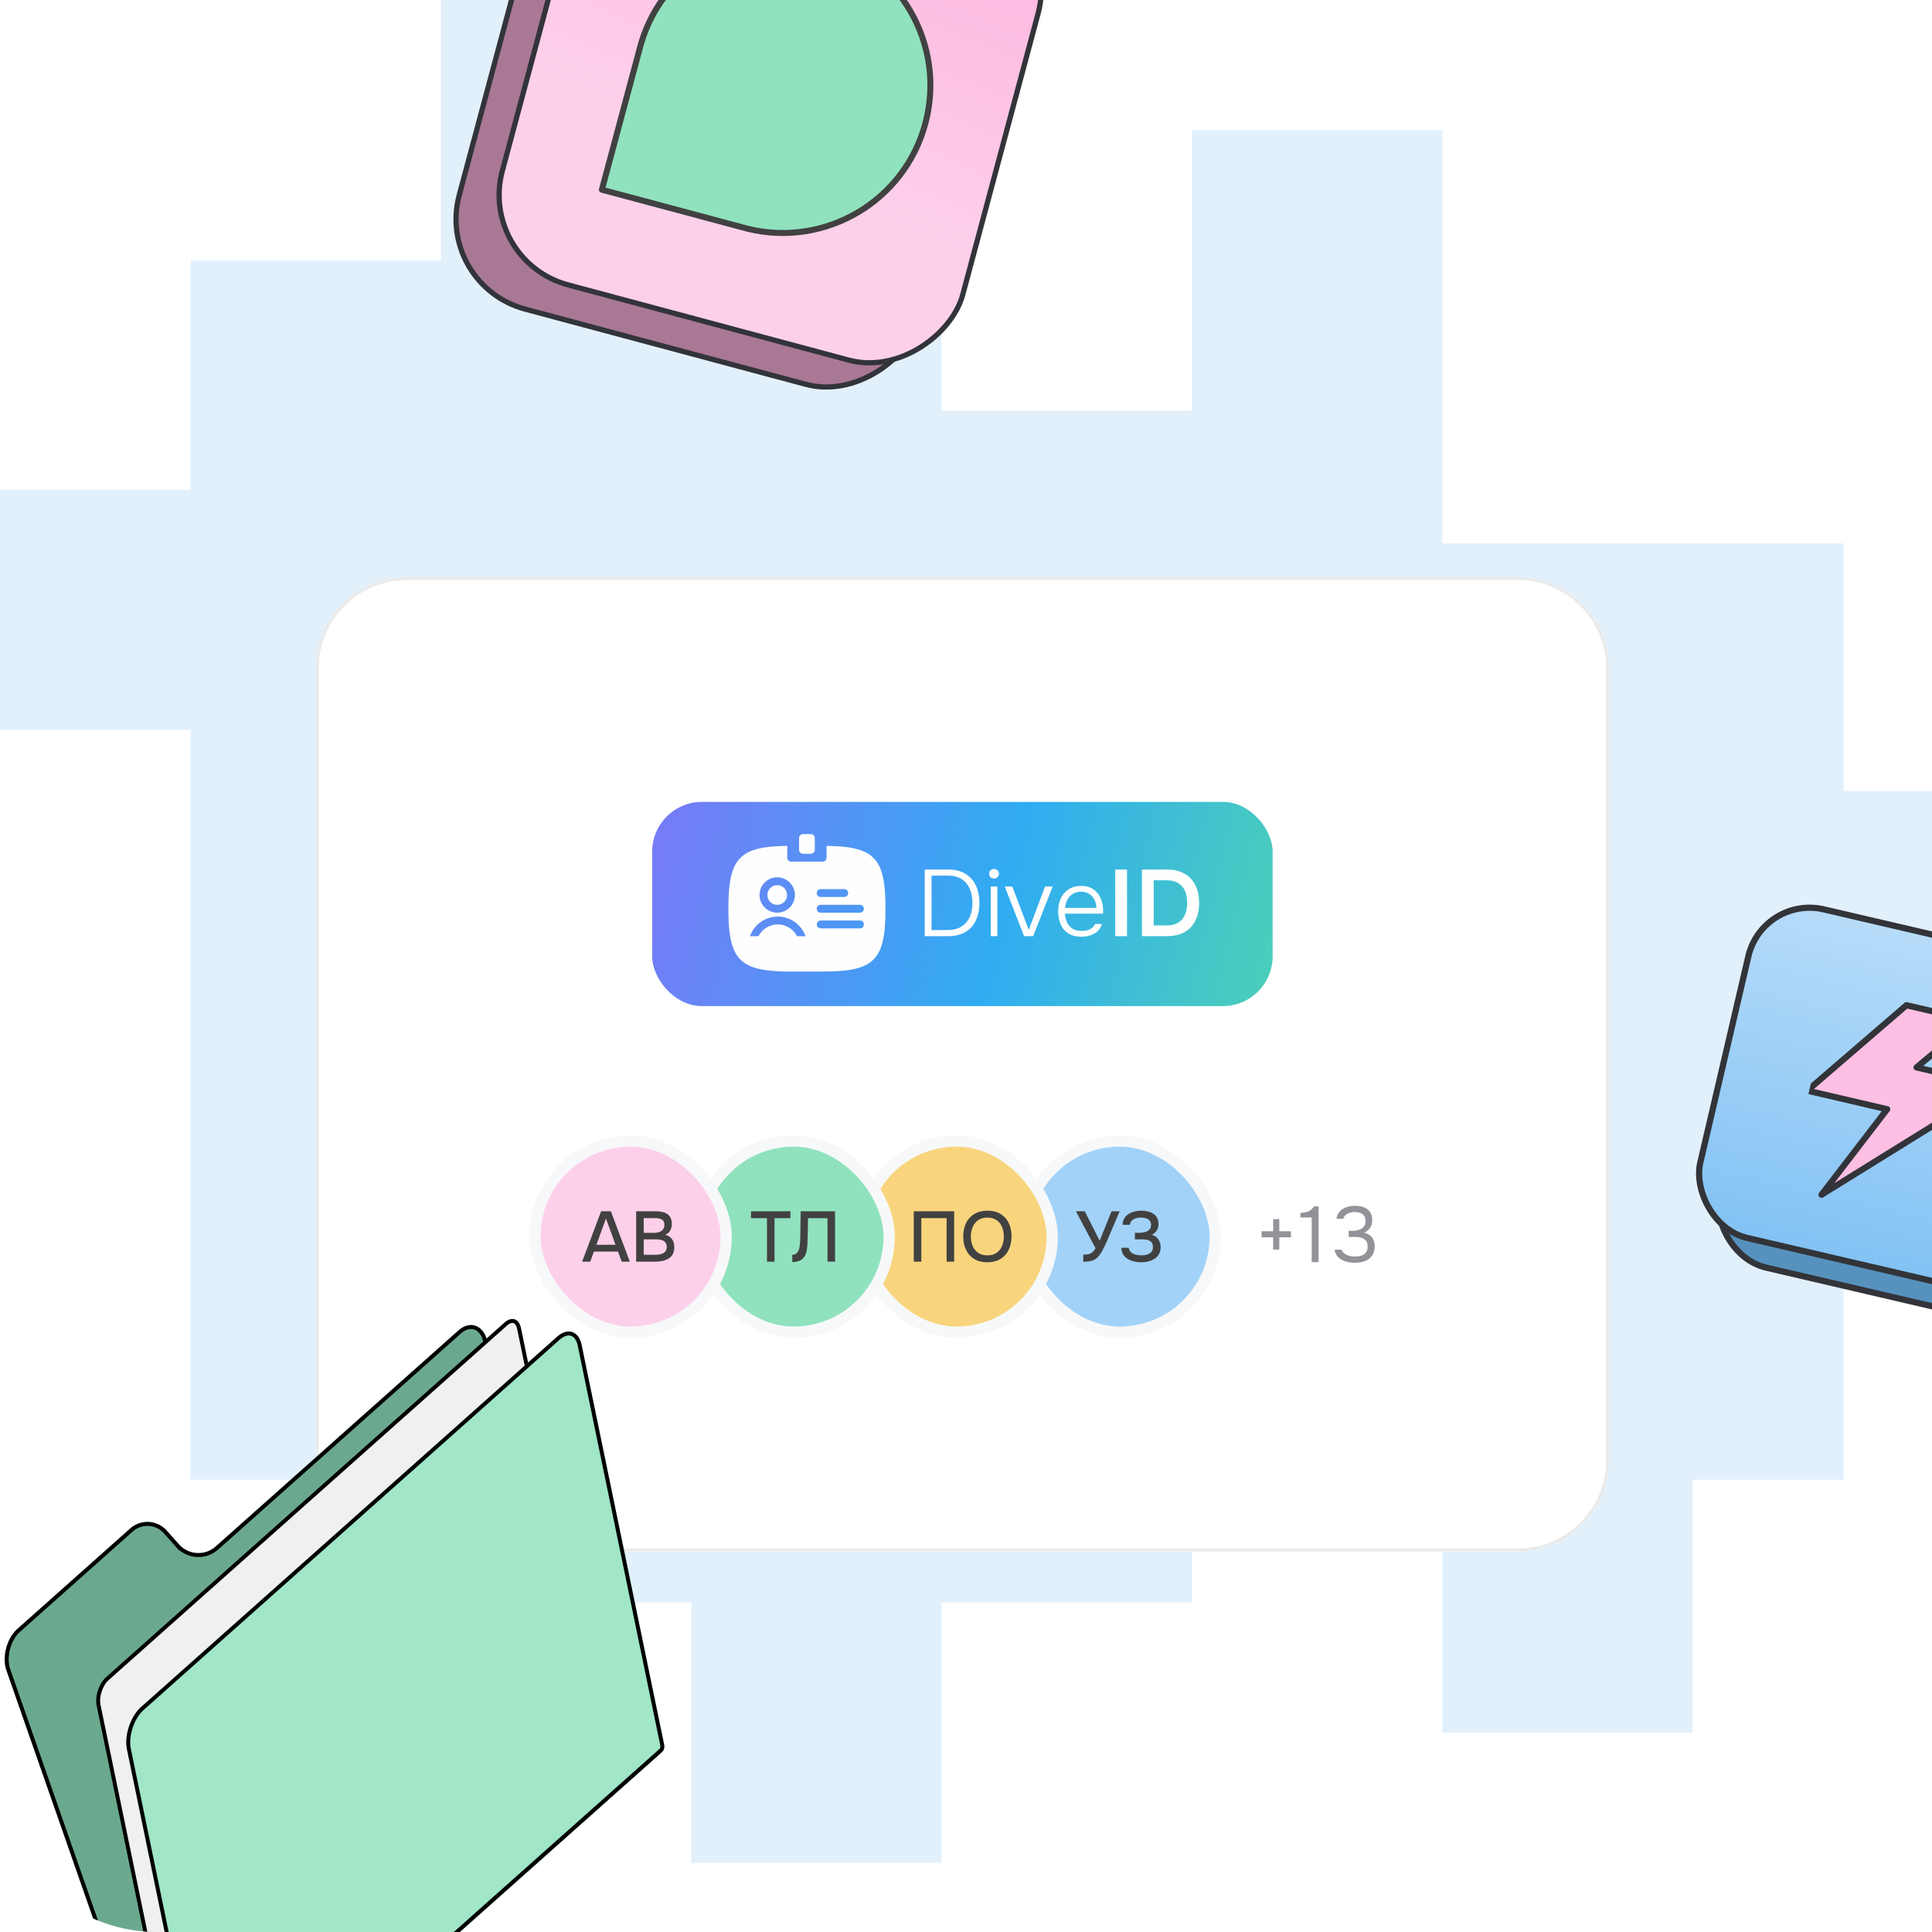 <svg width="492" height="492" viewBox="0 0 492 492" fill="none" xmlns="http://www.w3.org/2000/svg"><g clip-path="url(#clip0_114_10911)"><path d="M0 40C0 17.909 17.909 0 40 0h412c22.091 0 40 17.909 40 40v412c0 22.091-17.909 40-40 40H40c-22.091 0-40-17.909-40-40V40Z" fill="#fff"/><path d="M176.025 124.693h.001V66.315h63.756v38.259h63.756V33.158h63.756v105.238h102.232v63.031h118.412v61.214H469.526v.447h55.618v61.214h-55.618v52.517H431.05v64.429h-63.756v-64.429h-63.756v31.272h-63.756v66.315h-63.756v-97.587h-.001v31.272H112.27v-31.272H48.514V185.906H-10v-61.213h58.514V66.315h63.756V0h63.755v124.693Z" fill="#E2F0FC"/><rect x="453.696" y="235.506" width="85.921" height="85.921" rx="16.014" transform="rotate(13.116 453.696 235.506)" fill="#5792BE" stroke="#323439" stroke-width="1.577"/><rect x="448.866" y="227.947" width="85.921" height="85.921" rx="16.014" transform="rotate(13.116 448.866 227.947)" fill="url(#paint0_linear_114_10911)" stroke="#323439" stroke-width="1.577"/><g clip-path="url(#clip1_114_10911)"><path fill-rule="evenodd" clip-rule="evenodd" d="m485.946 256.095 16.855 3.927-14.284 11.904 20.451 4.765-44.66 27.668 16.727-21.776-20.332-4.737 25.243-21.751Z" fill="#FDBFE3"/><path d="m485.494 255.99 16.855 3.927-14.283 11.904 20.451 4.765-44.66 27.667 16.726-21.775-20.332-4.738 25.243-21.75Z" stroke="#323439" stroke-width="1.577" stroke-linecap="round" stroke-linejoin="round"/></g><rect x="-.815" y=".471" width="121.41" height="121.41" rx="23.688" transform="scale(-1 1) rotate(-15 -182.357 976.097)" fill="#A97894" stroke="#323439" stroke-width="1.331"/><rect x="-.815" y=".471" width="121.41" height="121.41" rx="23.688" transform="scale(-1 1) rotate(-15 -211.233 1014.695)" fill="#8FE2BD"/><rect x="-.815" y=".471" width="121.41" height="121.41" rx="23.688" transform="scale(-1 1) rotate(-15 -211.233 1014.695)" fill="url(#paint1_linear_114_10911)"/><rect x="-.815" y=".471" width="121.41" height="121.41" rx="23.688" transform="scale(-1 1) rotate(-15 -211.233 1014.695)" stroke="#323439" stroke-width="1.331"/><g clip-path="url(#clip2_114_10911)"><path d="M190.661 58.03c19.783 4.808 39.888-7.04 45.185-26.81 5.375-20.06-6.529-40.68-26.589-46.054-19.77-5.297-40.083 6.19-45.811 25.726l-9.975 37.184 37.19 9.955Z" fill="#8FE2BD"/><path d="M190.46 58.266c19.782 4.808 39.887-7.04 45.184-26.81 5.375-20.06-6.529-40.68-26.589-46.054-19.77-5.298-40.083 6.189-45.811 25.725l-9.975 37.185 37.191 9.954Z" stroke="#414141" stroke-width="1.524" stroke-linecap="round" stroke-linejoin="round"/></g><g filter="url(#filter0_dd_114_10911)"><path d="M80.409 146.946c0-12.876 10.437-23.313 23.313-23.313h282.72c12.875 0 23.313 10.437 23.313 23.313v201.506c0 12.876-10.438 23.313-23.313 23.313h-282.72c-12.876 0-23.313-10.437-23.313-23.313V146.946Z" fill="#fff"/><path d="M103.722 123.997h282.72c12.674 0 22.949 10.275 22.949 22.949v201.506c0 12.674-10.275 22.949-22.949 22.949h-282.72c-12.674 0-22.95-10.275-22.95-22.949V146.946c0-12.674 10.276-22.949 22.95-22.949Z" stroke="#EAEAEA" stroke-width=".729"/><rect x="166.082" y="180.897" width="158" height="52" rx="12.669" fill="url(#paint2_linear_114_10911)"/><path d="M210.495 192.106c12.32.147 15 3.157 15 15.993 0 13.176-2.824 16-16 16h-8c-13.176 0-16-2.824-16-16 0-12.836 2.68-15.846 15-15.993v3a1 1 0 0 0 1 1h8a1 1 0 0 0 1-1v-3Zm-12.429 18a7.502 7.502 0 0 0-7.072 5h2.173a5.5 5.5 0 0 1 9.798 0h2.172a7.502 7.502 0 0 0-7.071-5Zm10.929 1a1 1 0 0 0 0 2h10a1 1 0 0 0 0-2h-10Zm-11.068-11a4.5 4.5 0 1 0 0 9 4.5 4.5 0 0 0 0-9Zm11.068 7a1 1 0 0 0 0 2h10a1 1 0 0 0 0-2h-10Zm-11.068-5a2.5 2.5 0 1 1 0 5 2.5 2.5 0 0 1 0-5Zm11.068 1a1 1 0 0 0 0 2h6a1 1 0 0 0 0-2h-6Zm-2.5-14a1 1 0 0 1 1 1v3a1 1 0 0 1-1 1h-2a1 1 0 0 1-1-1v-3a1 1 0 0 1 1-1h2Zm84.307 25.981v-16.968h6.264c1.776 0 3.28.344 4.512 1.032 1.232.672 2.168 1.648 2.808 2.928.656 1.264.984 2.784.984 4.56 0 1.744-.32 3.248-.96 4.512a6.654 6.654 0 0 1-2.784 2.928c-1.232.672-2.744 1.008-4.536 1.008h-6.288Zm3-2.736h3.216c1.264 0 2.28-.24 3.048-.72a4.273 4.273 0 0 0 1.704-2.016c.368-.864.552-1.864.552-3 0-1.104-.176-2.088-.528-2.952a4.257 4.257 0 0 0-1.704-2.04c-.768-.512-1.784-.768-3.048-.768h-3.24v11.496Zm-9.797 2.736v-16.968h3v16.968h-3Zm-8.597.144c-1.328 0-2.432-.272-3.312-.816a5.125 5.125 0 0 1-1.968-2.304c-.432-.976-.648-2.088-.648-3.336 0-1.248.224-2.352.672-3.312a5.275 5.275 0 0 1 1.992-2.304c.88-.576 1.96-.864 3.24-.864.96 0 1.784.176 2.472.528.704.352 1.28.832 1.728 1.44.464.608.8 1.28 1.008 2.016.224.736.336 1.488.336 2.256a3.909 3.909 0 0 0-.024.432c0 .128-.008.256-.024.384h-9.696c.064.848.256 1.608.576 2.28.32.656.784 1.176 1.392 1.56.624.368 1.4.552 2.328.552.432 0 .872-.048 1.32-.144a3.691 3.691 0 0 0 1.224-.552c.368-.272.64-.624.816-1.056h1.776c-.224.752-.6 1.368-1.128 1.848a4.911 4.911 0 0 1-1.872 1.056 7.391 7.391 0 0 1-2.208.336Zm-4.176-7.344h7.968c-.016-.784-.184-1.48-.504-2.088a3.66 3.66 0 0 0-1.32-1.464c-.56-.368-1.248-.552-2.064-.552-.848 0-1.568.192-2.16.576a3.889 3.889 0 0 0-1.368 1.512 5.718 5.718 0 0 0-.552 2.016Zm-10.448 7.2-4.92-12.648h1.92l4.2 11.04 4.152-11.04h1.944l-4.968 12.648h-2.328Zm-8.495 0v-12.648h1.704v12.648h-1.704Zm.84-14.688c-.368 0-.664-.112-.888-.336-.224-.224-.336-.52-.336-.888s.112-.656.336-.864c.24-.224.536-.336.888-.336.336 0 .624.112.864.336.256.224.384.512.384.864 0 .368-.12.664-.36.888-.24.224-.536.336-.888.336Zm-17.634 14.688v-16.968h5.952c1.76 0 3.224.36 4.392 1.08 1.184.704 2.072 1.696 2.664 2.976.608 1.264.912 2.744.912 4.44 0 1.68-.296 3.16-.888 4.44a6.766 6.766 0 0 1-2.664 2.976c-1.184.704-2.656 1.056-4.416 1.056h-5.952Zm1.728-1.56h4.08c1.424 0 2.6-.296 3.528-.888a5.457 5.457 0 0 0 2.112-2.424c.464-1.04.696-2.24.696-3.6 0-1.328-.224-2.512-.672-3.552-.448-1.04-1.128-1.864-2.04-2.472-.912-.608-2.08-.912-3.504-.912h-4.2v13.848Z" fill="#FEFEFE"/><path d="M324.22 294.887v-3.106h-2.946v-1.544h2.946v-3.106h1.563v3.106h2.967v1.544h-2.967v3.106h-1.563Zm9.82 3.207V286.73h-2.886v-1.183a8.298 8.298 0 0 0 1.423-.18 3.033 3.033 0 0 0 1.122-.481c.334-.227.622-.548.862-.962h1.223v14.17h-1.744Zm11.004.161a9.3 9.3 0 0 1-1.704-.161 6.351 6.351 0 0 1-1.583-.561 3.999 3.999 0 0 1-1.243-1.022c-.334-.428-.548-.956-.641-1.584h1.804c.16.455.427.809.801 1.063.374.254.789.434 1.243.541.468.093.915.14 1.343.14.307 0 .641-.027 1.002-.08a3.27 3.27 0 0 0 1.042-.341 2.09 2.09 0 0 0 .842-.761c.214-.348.321-.802.321-1.363 0-.535-.101-.962-.301-1.283a1.866 1.866 0 0 0-.802-.742 3.343 3.343 0 0 0-1.122-.34 9.147 9.147 0 0 0-1.223-.08h-1.363v-1.564h.822c.468 0 .909-.04 1.323-.12a3.87 3.87 0 0 0 1.102-.421c.321-.187.568-.434.742-.742.187-.307.281-.688.281-1.142 0-.655-.141-1.149-.421-1.483a1.997 1.997 0 0 0-1.043-.682 4.94 4.94 0 0 0-1.342-.18c-.375 0-.762.06-1.163.18a2.78 2.78 0 0 0-1.042.542c-.307.24-.515.567-.621.982h-1.744c.08-.588.267-1.089.561-1.504a3.776 3.776 0 0 1 1.082-1.022 4.883 4.883 0 0 1 1.443-.581 7.396 7.396 0 0 1 1.624-.18 6.74 6.74 0 0 1 1.683.2c.535.12 1.003.327 1.403.621.401.281.715.655.942 1.123.241.467.361 1.035.361 1.703 0 .495-.08.949-.24 1.363a2.97 2.97 0 0 1-.722 1.083 3.657 3.657 0 0 1-1.162.761c.601.107 1.102.321 1.503.642.414.32.721.715.922 1.182.214.454.321.969.321 1.543 0 .762-.134 1.417-.401 1.965a3.554 3.554 0 0 1-1.063 1.322 4.631 4.631 0 0 1-1.603.742 7.619 7.619 0 0 1-1.964.241Z" fill="#919399"/><rect x="260.793" y="267.257" width="48.675" height="48.675" rx="24.338" fill="#A2D2F7" stroke="#F7F8F9" stroke-width="2.863"/><path d="M275.863 298.001v-1.815c.508 0 .944-.036 1.307-.109.375-.085.708-.242.998-.472.29-.23.563-.575.817-1.034l-4.991-9.42h2.25l3.793 7.496 3.031-7.496h2.069l-2.559 5.971c-.169.412-.375.902-.617 1.47a42.313 42.313 0 0 1-.798 1.725c-.279.58-.581 1.119-.908 1.615-.314.496-.647.883-.998 1.161a3.433 3.433 0 0 1-1.488.726c-.545.121-1.18.182-1.906.182Zm14.78.127a8.682 8.682 0 0 1-1.87-.2 5.543 5.543 0 0 1-1.597-.653 3.512 3.512 0 0 1-1.143-1.125c-.291-.472-.448-1.041-.472-1.706h1.887c.037.35.152.647.345.889.194.242.442.442.744.599.303.145.636.254.999.327.363.072.732.108 1.107.108.29 0 .605-.024.943-.072.351-.049.678-.145.98-.291.303-.145.551-.356.745-.635.193-.278.29-.641.29-1.089 0-.423-.073-.762-.218-1.016a1.405 1.405 0 0 0-.617-.599 2.698 2.698 0 0 0-.944-.29 8.437 8.437 0 0 0-1.161-.073h-1.652v-1.67h1.071c.399 0 .78-.036 1.143-.109.376-.072.702-.181.98-.326.279-.158.503-.363.672-.617.169-.254.254-.557.254-.908 0-.532-.133-.931-.399-1.198a2.2 2.2 0 0 0-.998-.562 4.538 4.538 0 0 0-2.541.036c-.412.133-.75.339-1.017.617-.254.266-.381.605-.381 1.017h-1.905c.012-.581.127-1.077.344-1.489.218-.411.503-.75.853-1.016a4.519 4.519 0 0 1 1.18-.653 6.066 6.066 0 0 1 1.271-.327c.423-.061.81-.091 1.161-.091a6.79 6.79 0 0 1 1.579.182c.508.109.968.296 1.379.562.424.266.757.617.999 1.053.242.435.363.962.363 1.579 0 .302-.043.623-.127.962a2.578 2.578 0 0 1-.509.962c-.242.302-.611.586-1.107.853.738.169 1.301.544 1.688 1.125.399.581.599 1.252.599 2.014-.012.69-.157 1.277-.436 1.761a3.45 3.45 0 0 1-1.107 1.18 5.04 5.04 0 0 1-1.56.671 7.327 7.327 0 0 1-1.815.218Z" fill="#414141"/><rect x="219.276" y="267.257" width="48.675" height="48.675" rx="24.338" fill="#F8D57D" stroke="#F7F8F9" stroke-width="2.863"/><path d="M232.698 297.983v-12.832h10.29v12.832h-1.924v-11.089h-6.442v11.089h-1.924Zm18.737.145c-1.319 0-2.438-.278-3.358-.835a5.482 5.482 0 0 1-2.069-2.341c-.472-.992-.708-2.118-.708-3.376 0-1.27.236-2.402.708-3.394a5.332 5.332 0 0 1 2.087-2.323c.92-.569 2.039-.853 3.358-.853 1.331 0 2.45.278 3.357.835a5.355 5.355 0 0 1 2.069 2.323c.472.992.708 2.124.708 3.394 0 1.258-.236 2.383-.708 3.376a5.432 5.432 0 0 1-2.087 2.341c-.907.569-2.026.853-3.357.853Zm.018-1.761c.968 0 1.76-.223 2.377-.671a3.94 3.94 0 0 0 1.362-1.761 6.3 6.3 0 0 0 .435-2.359 6.53 6.53 0 0 0-.254-1.833 4.452 4.452 0 0 0-.744-1.543 3.5 3.5 0 0 0-1.307-1.052c-.532-.254-1.155-.381-1.869-.381-.956 0-1.748.223-2.378.671a4.062 4.062 0 0 0-1.379 1.761 6.127 6.127 0 0 0-.454 2.377 6.3 6.3 0 0 0 .436 2.359 4.054 4.054 0 0 0 1.379 1.761c.629.448 1.428.671 2.396.671Z" fill="#414141"/><rect x="177.759" y="267.257" width="48.675" height="48.675" rx="24.338" fill="#8FE2BD" stroke="#F7F8F9" stroke-width="2.863"/><path d="M195.317 297.983v-11.071h-4.065v-1.761h10.036v1.761h-4.047v11.071h-1.924Zm6.445.109v-1.87c.339 0 .623-.066.853-.199.242-.146.436-.339.581-.581.157-.254.266-.539.327-.853.084-.363.145-.738.181-1.125.037-.388.061-.775.073-1.162.024-.387.036-.75.036-1.089l.091-6.062h8.748v12.832h-1.924v-11.071h-4.955l-.072 3.684-.073 2.577a12.099 12.099 0 0 1-.254 2.214c-.133.654-.387 1.198-.762 1.634a2.72 2.72 0 0 1-1.144.78c-.447.17-1.016.266-1.706.291Z" fill="#414141"/><rect x="136.242" y="267.257" width="48.675" height="48.675" rx="24.338" fill="#FDD0EA" stroke="#F7F8F9" stroke-width="2.863"/><path d="m148.235 297.983 4.845-12.832h2.487l4.827 12.832h-2.069l-.943-2.577h-6.135l-.943 2.577h-2.069Zm3.648-4.302h4.863l-2.432-6.697-2.431 6.697Zm10.119 4.302v-12.832h4.882c.617 0 1.18.055 1.688.164a3.5 3.5 0 0 1 1.343.526c.375.242.66.575.853.998.206.412.309.932.309 1.561 0 .617-.139 1.174-.418 1.67-.278.484-.701.847-1.27 1.089.762.169 1.337.526 1.724 1.07.399.533.599 1.222.599 2.069 0 .714-.133 1.313-.399 1.797a3.003 3.003 0 0 1-1.107 1.125 5.123 5.123 0 0 1-1.634.599 10.95 10.95 0 0 1-1.942.164h-4.628Zm1.924-1.761h2.741c.363 0 .726-.018 1.088-.054.363-.049.696-.139.999-.272.314-.134.562-.333.744-.599.193-.267.29-.623.29-1.071 0-.375-.072-.684-.218-.926a1.627 1.627 0 0 0-.58-.599 2.543 2.543 0 0 0-.853-.308 5.147 5.147 0 0 0-.98-.091h-3.231v3.92Zm0-5.572h2.432c.411 0 .786-.036 1.125-.108.351-.073.654-.194.908-.363.254-.17.447-.382.58-.636.146-.254.218-.568.218-.943 0-.496-.109-.859-.326-1.089-.218-.242-.515-.406-.89-.49a5.343 5.343 0 0 0-1.216-.127h-2.831v3.756Z" fill="#414141"/></g><path d="m166.627 446.307-3.533-1.169c-1.732-.575-3.624-2.436-4.227-4.16l-35.038-100.292c-1.205-3.446-4.391-4.271-7.115-1.846l-61.796 54.998a6.608 6.608 0 0 1-9.33-.543l-3.111-3.496a6.606 6.606 0 0 0-9.33-.543L4.43 414.815c-2.727 2.426-3.96 7.186-2.757 10.633l41.421 118.566c.602 1.721 2.495 3.585 4.227 4.157l3.535 1.172c.866.287 1.572.185 2.02-.212l115.777-103.039c-.447.399-1.158.502-2.026.215Z" fill="#8FE2BD"/><path opacity=".25" d="m166.627 446.307-3.533-1.169c-1.732-.575-3.624-2.436-4.227-4.16l-35.038-100.292c-1.205-3.446-4.391-4.271-7.115-1.846l-61.796 54.998a6.608 6.608 0 0 1-9.33-.543l-3.111-3.496a6.606 6.606 0 0 0-9.33-.543L4.43 414.815c-2.727 2.426-3.96 7.186-2.757 10.633l41.421 118.566c.602 1.721 2.495 3.585 4.227 4.157l3.535 1.172c.866.287 1.572.185 2.02-.212l115.777-103.039c-.447.399-1.158.502-2.026.215Z" fill="#000"/><path d="M117.046 339.214c1.27-1.131 2.582-1.451 3.67-1.169 1.02.265 1.955 1.088 2.53 2.513l.111.293 35.038 100.291.001.001c.333.953 1.007 1.913 1.81 2.702.803.79 1.773 1.449 2.731 1.767l3.533 1.17c.171.057.34.099.507.131L52.543 548.757c-.233.208-.643.331-1.255.189l-.274-.078-3.536-1.172c-.774-.255-1.617-.814-2.344-1.529-.727-.715-1.299-1.549-1.568-2.318L2.145 425.282c-.562-1.611-.562-3.559-.083-5.408.48-1.849 1.426-3.551 2.7-4.685v-.001l28.718-25.559a6.107 6.107 0 0 1 8.623.502l3.112 3.497v-.001a7.108 7.108 0 0 0 10.035.584l61.796-54.997Z" stroke="#000"/><path opacity=".25" d="m47.319 548.172 3.535 1.171c.866.288 1.572.185 2.02-.211l115.777-103.04c-.447.399-1.158.503-2.024.215l-3.533-1.169c-.85-.281-1.737-.879-2.493-1.614L44.825 546.558c.756.736 1.643 1.333 2.494 1.614Z" fill="#000"/><path d="M128.816 337.168c.829-.739 1.57-.882 2.097-.707.528.175 1.037.732 1.262 1.82l21.203 102.678c.224 1.085.095 2.4-.319 3.65-.388 1.172-1.012 2.24-1.77 2.976l-.153.143-101.474 90.307c-.83.739-1.57.881-2.097.707-.528-.175-1.037-.732-1.262-1.82L25.1 434.244c-.224-1.085-.095-2.4.319-3.65.414-1.25 1.095-2.383 1.923-3.119l101.474-90.307Z" fill="#F0F0F0" stroke="#000"/><path d="M52.873 549.132c.448-.397.633-1.09.448-1.984L32.341 445.55c-.738-3.574.874-8.439 3.6-10.865l105.901-94.249c2.725-2.428 5.533-1.498 6.272 2.077l20.98 101.598c.184.893.001 1.585-.444 1.982L52.873 549.132Z" fill="#8FE2BD"/><path opacity=".15" d="M52.873 549.132c.448-.397.633-1.09.448-1.984L32.341 445.55c-.738-3.574.874-8.439 3.6-10.865l105.901-94.249c2.725-2.428 5.533-1.498 6.272 2.077l20.98 101.598c.184.893.001 1.585-.444 1.982L52.873 549.132Z" fill="#fff"/><path d="M142.175 340.809c1.283-1.144 2.485-1.411 3.39-1.111.906.3 1.711 1.232 2.059 2.916l20.981 101.599c.163.79-.023 1.271-.287 1.506L53.882 547.564a3.919 3.919 0 0 0-.071-.517L32.83 445.448c-.348-1.68-.146-3.699.485-5.604.632-1.905 1.676-3.645 2.958-4.786l105.901-94.249Z" stroke="#000"/></g><defs><linearGradient id="paint0_linear_114_10911" x1="492.026" y1="227" x2="492.026" y2="314.499" gradientUnits="userSpaceOnUse"><stop stop-color="#B7DCF9"/><stop offset="1" stop-color="#82C2F4"/></linearGradient><linearGradient id="paint1_linear_114_10911" x1="32.194" y1="-41.173" x2="50.453" y2="81.786" gradientUnits="userSpaceOnUse"><stop stop-color="#FDAADA"/><stop offset="1" stop-color="#FDD0EA"/></linearGradient><linearGradient id="paint2_linear_114_10911" x1="169.812" y1="143.897" x2="356.75" y2="188.261" gradientUnits="userSpaceOnUse"><stop stop-color="#7C77F7"/><stop offset=".51" stop-color="#30ACF2"/><stop offset=".91" stop-color="#4DD1B5"/></linearGradient><clipPath id="clip0_114_10911"><path d="M0 40C0 17.909 17.909 0 40 0h412c22.091 0 40 17.909 40 40v412c0 22.091-17.909 40-40 40H40c-22.091 0-40-17.909-40-40V40Z" fill="#fff"/></clipPath><clipPath id="clip1_114_10911"><path fill="#fff" transform="rotate(13.116 -856.375 2156.696)" d="M0 0h53.773v53.773H0z"/></clipPath><clipPath id="clip2_114_10911"><path fill="#fff" transform="rotate(15 184.388 638.118)" d="M0 0h83.823v83.823H0z"/></clipPath><filter id="filter0_dd_114_10911" x="57.095" y="100.319" width="375.973" height="318.072" filterUnits="userSpaceOnUse" color-interpolation-filters="sRGB"><feFlood flood-opacity="0" result="BackgroundImageFix"/><feColorMatrix in="SourceAlpha" values="0 0 0 0 0 0 0 0 0 0 0 0 0 0 0 0 0 0 127 0" result="hardAlpha"/><feOffset dy="23.313"/><feGaussianBlur stdDeviation="11.657"/><feComposite in2="hardAlpha" operator="out"/><feColorMatrix values="0 0 0 0 0.267 0 0 0 0 0.325 0 0 0 0 0.443 0 0 0 0.05 0"/><feBlend in2="BackgroundImageFix" result="effect1_dropShadow_114_10911"/><feColorMatrix in="SourceAlpha" values="0 0 0 0 0 0 0 0 0 0 0 0 0 0 0 0 0 0 127 0" result="hardAlpha"/><feOffset/><feGaussianBlur stdDeviation="11.657"/><feComposite in2="hardAlpha" operator="out"/><feColorMatrix values="0 0 0 0 0.267 0 0 0 0 0.325 0 0 0 0 0.443 0 0 0 0.1 0"/><feBlend in2="effect1_dropShadow_114_10911" result="effect2_dropShadow_114_10911"/><feBlend in="SourceGraphic" in2="effect2_dropShadow_114_10911" result="shape"/></filter></defs></svg>
